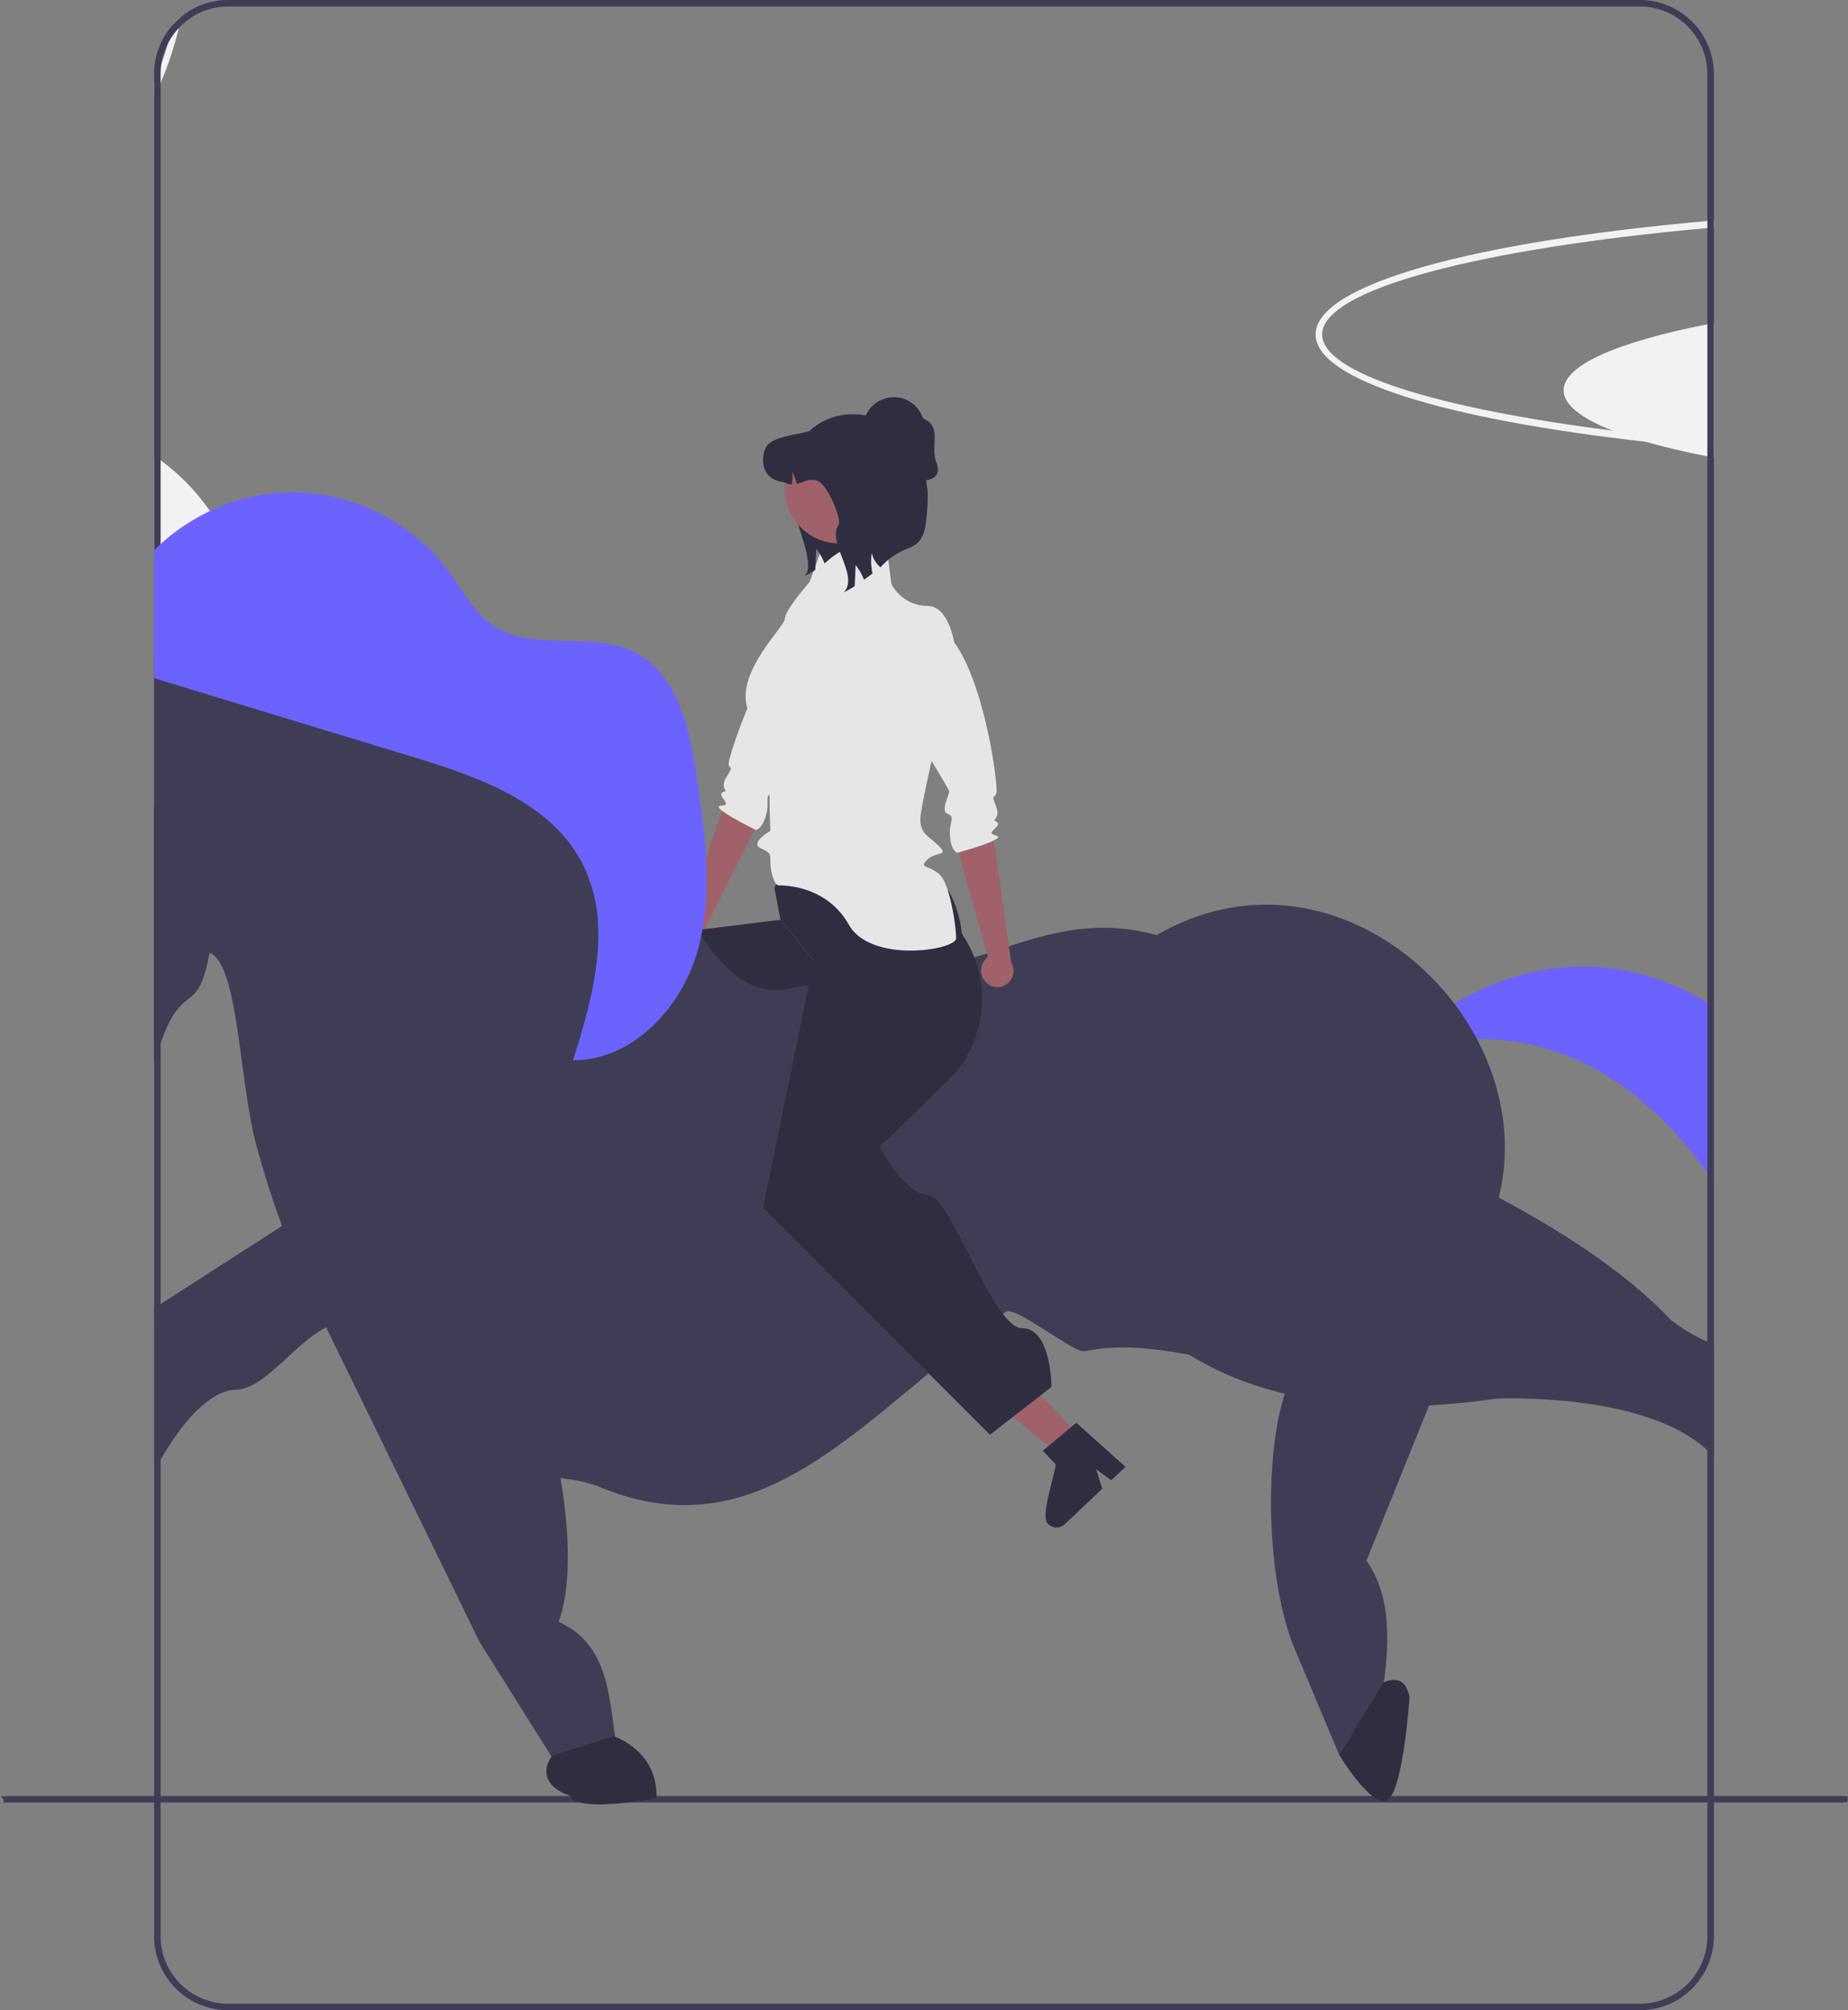 <svg id="b34a1f67-b73e-4ba1-9df1-7a6cf69c06a3" data-name="Layer 1" xmlns="http://www.w3.org/2000/svg" width="566.32" height="616" viewBox="0 0 566.32 616"><rect x="0" y="0" width="566.32" height="616" fill="#808080" stroke="none"/><path d="M532.381,433.578a5.131,5.131,0,0,0,1.309-7.036,4.922,4.922,0,0,0-.516-.63L550.591,391.124l-9.895-8.068L525.892,426.135a5.117,5.117,0,0,0-.424,6.232,4.897,4.897,0,0,0,6.804,1.288Q532.327,433.618,532.381,433.578Z" transform="translate(-316.84 -142)" fill="#a0616a"/><path d="M580.568,331.966s-4.757-10.262-17.498-.078-23.111,42.151-22.933,44.197,1.789.059-.718,4.128c-2.039,3.309.621,4.012-.607,4.35-3.239.891,3.165,4.137-.984,4.321s10.661,7.456,10.661,7.456,2.41-.452,3.416-5.909c.565-3.065-.737-4.887,1.736-5.278s.46-6.086.856-6.947,15.101-16.875,15.101-16.875Z" transform="translate(-316.84 -142)" fill="#e6e6e6"/><polygon points="331.161 440.435 325.027 446.226 299.773 425.323 308.826 416.777 331.161 440.435" fill="#a0616a"/><path d="M638.032,608.963a3.588,3.588,0,0,0,5.045.15l11.546-10.901-.342-1.079-1.548-4.912,3.814,2.773.84.609,4.355-4.112-.767-.688-14.309-12.83-1.607,1.341-6.931,5.808-1.705,1.424,3.926,4.158C640.353,593.162,635.396,607.147,638.032,608.963Z" transform="translate(-316.84 -142)" fill="#2f2e41"/><path d="M411.06,537l52.704,108.066,22.978,36.637,18.617-7.309c-1.921-13.527-2.537-28.827-17.299-35.395,6.631-18.457.15-52.562-6-71Z" transform="translate(-316.84 -142)" fill="#3f3d56"/><path d="M840.06,241.37c.66-.13,1.33-.26,2-.38v41.25c-.67-.13-1.34-.26-2-.39-7.06-1.39-13.4-2.9-18.93-4.49h-.01q-5.67-1.65-10.16-3.41h-.02c-9.6-3.78-14.93-7.95-14.93-12.34C796.01,253.86,812.62,246.79,840.06,241.37Z" transform="translate(-316.84 -142)" fill="#f2f2f2"/><path d="M840.06,277.1v2.16c.67.06,1.33.11,2,.18v-2.16C841.39,277.22,840.72,277.16,840.06,277.1Zm0,0v2.16c.67.06,1.33.11,2,.18v-2.16C841.39,277.22,840.72,277.16,840.06,277.1Zm0,0v2.16c.67.06,1.33.11,2,.18v-2.16C841.39,277.22,840.72,277.16,840.06,277.1Zm0,0v2.16c.67.06,1.33.11,2,.18v-2.16C841.39,277.22,840.72,277.16,840.06,277.1Zm0,0v2.16c.67.06,1.33.11,2,.18v-2.16C841.39,277.22,840.72,277.16,840.06,277.1Zm0,0v2.16c.67.06,1.33.11,2,.18v-2.16C841.39,277.22,840.72,277.16,840.06,277.1Zm0-65.22c.66-.06,1.33-.12,2-.18v-2.16c-.67.07-1.33.12-2,.18-71.88,6.4-120.05,19.42-120.05,34.77,0,13.96,39.84,25.99,101.11,32.87h.01q9.15,1.02,18.93,1.9c.67.06,1.33.11,2,.18v-2.16c-.67-.06-1.34-.12-2-.18-10.18-.92-19.91-1.97-29.1-3.15h-.02c-53.6-6.82-88.93-17.59-88.93-29.46C722.01,230.59,770.51,218.18,840.06,211.88Zm0,65.22v2.16c.67.06,1.33.11,2,.18v-2.16C841.39,277.22,840.72,277.16,840.06,277.1Zm0,0v2.16c.67.06,1.33.11,2,.18v-2.16C841.39,277.22,840.72,277.16,840.06,277.1Zm0,0v2.16c.67.06,1.33.11,2,.18v-2.16C841.39,277.22,840.72,277.16,840.06,277.1Zm0,0v2.16c.67.06,1.33.11,2,.18v-2.16C841.39,277.22,840.72,277.16,840.06,277.1Zm0,0v2.16c.67.06,1.33.11,2,.18v-2.16C841.39,277.22,840.72,277.16,840.06,277.1Z" transform="translate(-316.84 -142)" fill="#f2f2f2"/><path d="M319.09,692.35c-.7.74-1.1,1.13-1.13,1.16l-1.12-1.16Z" transform="translate(-316.84 -142)" fill="#f2f2f2"/><path d="M369.84,149.57c-.44,1.92-.94,3.83-1.51,5.71-.6,2.07-1.27,4.1-2,6.11-.7,1.92-1.46,3.82-2.27,5.68v4.7q1.05-2.16,2-4.38a104.05,104.05,0,0,0,5.57-16.8l.78-3.48A25.953,25.953,0,0,0,369.84,149.57Z" transform="translate(-316.84 -142)" fill="#f2f2f2"/><path d="M392.43,334.92c0,.18,0,.35-.01.53a64.38,64.38,0,0,1-.97,10.65,62.761,62.761,0,0,1-3.01,11.13,64.235,64.235,0,0,1-22.38,29.57c-.66.48-1.32.95-2,1.41V281.64c.68.46,1.34.93,2,1.41a64.752,64.752,0,0,1,13.69,13.57c.49.65.96,1.31,1.41,1.99a63.708,63.708,0,0,1,10.53,26.54c.15.94.27,1.89.37,2.85A63.221,63.221,0,0,1,392.43,334.92Z" transform="translate(-316.84 -142)" fill="#f2f2f2"/><path d="M883.16,692.35c-.02.66-.05,1.33-.08,2v.01l-.25-.01-.49-.02.09-1.98Z" transform="translate(-316.84 -142)" fill="#fff"/><path d="M883.16,692.35c-.02.66-.05,1.33-.08,2H317.96v-.84l-1.12-1.16Z" transform="translate(-316.84 -142)" fill="#3f3d56"/><path d="M513.935,450.123s-6.683,16.841,5.572,18.706,8.061-17.794,8.061-17.794Z" transform="translate(-316.84 -142)" fill="#ffb8b8"/><path d="M516.164,428.771s-39.126,3.897-32.157,19.693,6.969,17.19,6.969,17.19l34.379,61.325,11.15-11.615s-12.544-27.411-12.544-36.238-13.008-24.159-13.008-24.159l22.765-1.858Z" transform="translate(-316.84 -142)" fill="#ffb8b8"/><path d="M575.995,448.463s-31.592,10.221-50.64,6.504c0,0,5.575-17.654-14.402-25.552l45.065-5.575Z" transform="translate(-316.84 -142)" fill="#2f2e41"/><path d="M528.143,518.616s-12.544-1.858-9.292,9.292l6.504,22.3s-8.363,22.765,4.646,17.654,21.371-36.702,21.371-36.702,5.575-24.159,0-24.159-23.229-3.717-21.371,0S528.143,518.616,528.143,518.616Z" transform="translate(-316.84 -142)" fill="#2f2e41"/><path d="M686.12,498.12s20.5-20.21,49.07-31.07Z" transform="translate(-316.84 -142)" fill="#6c63ff"/><path d="M842.06,450.42v53.75c-.24-.33-.47-.66-.71-1q-.645-.915-1.29-1.8c-20.67-28.54-43.63-39.4-65.37-40.88-13.98-.95-27.46,1.97-39.5,6.56l26.65-16.88s1.25-.91,3.55-2.23c10.07-5.77,40.36-19.39,74.67,1.25C840.73,449.57,841.39,449.99,842.06,450.42Z" transform="translate(-316.84 -142)" fill="#6c63ff"/><path d="M486.06,680c-3.652,4.985-1.681,9.86,5.35,12.225,2.193,5.585,26.65.775,26.65.775.091-9.066-4.433-15.282-13-19Z" transform="translate(-316.84 -142)" fill="#2f2e41"/><path d="M730.986,562.298c-23.14-27.687-31.718,45.474-18.277,82.819l14.556,34.715,13.081-18.678c2.564-15.559,2.865-30.07-4.754-40.913l30.368-75.315Z" transform="translate(-316.84 -142)" fill="#3f3d56"/><path d="M727.265,679.832s10.479,17.297,15.093,13.461,6.438-31.362,6.438-31.362c-1.11-5.103-3.96-6.21-8.125-4.299Z" transform="translate(-316.84 -142)" fill="#2f2e41"/><path d="M477.22,517.85c-3.44,19.94-28.16,26.64-54.32,29.21-.33.04-.65.07-.98.1-11.57,1.08-22.37,20.39-32.7,20.69-9.82.29-18.96,13.88-24.16,23.15-.7,1.25.63-4.42,0-3.08l-1-45.04,2-1.28,35.96-23.12,6-3.86,1.2-.77S482.22,488.85,477.22,517.85Z" transform="translate(-316.84 -142)" fill="#3f3d56"/><path d="M842.06,554.11v34.35c-.63-.71-1.3-1.39-2-2.04-19.33-18.06-64.82-15.82-64.82-15.82-7.24,1.06-14.05,1.72-20.46,2.05-1.95.11-3.86.18-5.73.22a161.759,161.759,0,0,1-23.25-1.06c-.18-.02-.36-.04-.53-.07-20.08-2.49-34.35-8.59-44.01-14.61-1.97-1.22-3.74-2.44-5.33-3.63a66.596,66.596,0,0,1-6.19-5.19.118.118,0,0,1-.05-.05h-.01c-.13-.12-.26-.24-.38-.37,0-.01-.01-.02-.02-.03a42.506,42.506,0,0,1-4.62-5.15c-.28-.37-.41-.57-.41-.57l1.98-.83.02-.01h.01l95.22-39.8q7.5,3.675,14.65,7.48c.97.52,1.93,1.04,2.89,1.56,19.86,10.83,37.2,22.58,49.94,36.01a53.642,53.642,0,0,0,11.1,6.6C840.72,553.47,841.39,553.79,842.06,554.11Z" transform="translate(-316.84 -142)" fill="#3f3d56"/><path d="M772.32,519.91a68.263,68.263,0,0,1-6.46,11.22c-8.4,13.11-17.05,21.06-25.88,25.63-.51.27-1.03.52-1.55.77-22.51,10.63-46.11.05-69.55-2.2-.77-.08-1.54-.15-2.31-.2-.71-.05-1.43-.09-2.15-.13h-.01a62.273,62.273,0,0,0-14.6.93c-.21.04-.41.08-.61.12-3.2.65-21.369-14.097-24.14-12.05-44.957,33.215-74.478,74.168-124.28,53.74-10.681-4.381-22.51-2.17-32.79-5.92C448.14,584.59,430.83,570.32,416.83,546.51a185.39,185.39,0,0,1-13.86-29.71q-4.29-11.55-7.9-25.08c-5.1-20.61-5.26-54.08-14.01-57.79-3.62,20.17-8.16,8.01-15,27.81-.62,1.82-1.29,3.61-2,5.39V343.23a38.255,38.255,0,0,1,2-3.53q.645-1.035,1.35-1.98c5.79-7.92,13.82-11.61,24.65-10.79,18.46,1.36,45.07,15.77,82.71,44.45q13.86,10.56,29.77,23.74c.44.36.89.73,1.34,1.1a42.676,42.676,0,0,1,6.68,5.78c6.58,6.89,11.83,15.96,17.21,24.02.59.88,1.18,1.75,1.78,2.6.28.41.56.82.85,1.22,1.16,1.63,2.34,3.2,3.55,4.66,6.63,8.02,14.15,13.03,24.86,9.96,2.68-.41,5.75-.85,9-1.32.81-.11,1.63-.23,2.46-.35,4.46-.63,9.15-1.29,13.49-1.91,2.94-.42,5.73-.82,8.19-1.19,8.76-.54,16.77-2.8,24.63-5.3,16.38-5.23,32.11-11.55,52.72-5.82,34.03-19.81,70.48-5.83,90.75,20.39a80.36,80.36,0,0,1,6.76,10.29C778.87,477.47,781.59,499.49,772.32,519.91Z" transform="translate(-316.84 -142)" fill="#3f3d56"/><path d="M556.018,423.84,554.16,414.084l4.646-9.292,48.782,10.221,0,0a35.341,35.341,0,0,1-4.246,39.654c-2.159,2.535-3.819,6.211-4.581,11.451l-22.765-17.654Z" transform="translate(-316.84 -142)" fill="#2f2e41"/><path d="M840.06,279.26V501.37q.645.885,1.29,1.8c.24.34.47.67.71,1V279.44C841.39,279.37,840.73,279.32,840.06,279.26Zm-476-112.19v188.6l2,1.04V164.69a19.956,19.956,0,0,1,.27-3.3C365.63,163.31,364.87,165.21,364.06,167.07Zm476,112.19V501.37q.645.885,1.29,1.8c.24.34.47.67.71,1V279.44C841.39,279.37,840.73,279.32,840.06,279.26Zm-476-112.19v4.7q1.05-2.16,2-4.38v-2.7a19.956,19.956,0,0,1,.27-3.3C365.63,163.31,364.87,165.21,364.06,167.07Zm476,112.19V449.19c.67.38,1.33.8,2,1.23V279.44C841.39,279.37,840.73,279.32,840.06,279.26Zm-476-112.19v4.7q1.05-2.16,2-4.38v-2.7a19.956,19.956,0,0,1,.27-3.3C365.63,163.31,364.87,165.21,364.06,167.07Zm476,112.19V501.37q.645.885,1.29,1.8c.24.34.47.67.71,1V279.44C841.39,279.37,840.73,279.32,840.06,279.26Zm-476-112.19v4.7q1.05-2.16,2-4.38v-2.7a19.956,19.956,0,0,1,.27-3.3C365.63,163.31,364.87,165.21,364.06,167.07Zm476,112.19V501.37q.645.885,1.29,1.8c.24.34.47.67.71,1V279.44C841.39,279.37,840.73,279.32,840.06,279.26Zm-476-112.19v4.7q1.05-2.16,2-4.38v-2.7a19.956,19.956,0,0,1,.27-3.3C365.63,163.31,364.87,165.21,364.06,167.07Zm0,0v4.7q1.05-2.16,2-4.38v-2.7a19.956,19.956,0,0,1,.27-3.3C365.63,163.31,364.87,165.21,364.06,167.07Zm0,0v4.7q1.05-2.16,2-4.38v-2.7a19.956,19.956,0,0,1,.27-3.3C365.63,163.31,364.87,165.21,364.06,167.07ZM819.37,142H386.75a22.629,22.629,0,0,0-14.34,5.11,25.953,25.953,0,0,0-2.57,2.46,22.637,22.637,0,0,0-5.78,15.12V735.31A22.717,22.717,0,0,0,386.75,758H819.37a22.717,22.717,0,0,0,22.69-22.69V164.69A22.717,22.717,0,0,0,819.37,142Zm20.69,593.31A20.712,20.712,0,0,1,819.37,756H386.75a20.712,20.712,0,0,1-20.69-20.69V164.69a19.956,19.956,0,0,1,.27-3.3,20.566,20.566,0,0,1,5.3-10.8A20.599,20.599,0,0,1,386.75,144H819.37a20.712,20.712,0,0,1,20.69,20.69Zm-476-568.24v4.7q1.05-2.16,2-4.38v-2.7a19.956,19.956,0,0,1,.27-3.3C365.63,163.31,364.87,165.21,364.06,167.07Zm0,0v4.7q1.05-2.16,2-4.38v-2.7a19.956,19.956,0,0,1,.27-3.3C365.63,163.31,364.87,165.21,364.06,167.07Zm0,0v4.7q1.05-2.16,2-4.38v-2.7a19.956,19.956,0,0,1,.27-3.3C365.63,163.31,364.87,165.21,364.06,167.07Zm476,112.19V501.37q.645.885,1.29,1.8c.24.34.47.67.71,1V279.44C841.39,279.37,840.73,279.32,840.06,279.26Zm-476-112.19v4.7q1.05-2.16,2-4.38v-2.7a19.956,19.956,0,0,1,.27-3.3C365.63,163.31,364.87,165.21,364.06,167.07Zm476,112.19V449.19c.67.38,1.33.8,2,1.23V279.44C841.39,279.37,840.73,279.32,840.06,279.26Zm-476-112.19v4.7q1.05-2.16,2-4.38v-2.7a19.956,19.956,0,0,1,.27-3.3C365.63,163.31,364.87,165.21,364.06,167.07Zm476,112.19V449.19c.67.38,1.33.8,2,1.23V279.44C841.39,279.37,840.73,279.32,840.06,279.26Zm-476-112.19V281.64c.68.46,1.34.93,2,1.41V164.69a19.956,19.956,0,0,1,.27-3.3C365.63,163.31,364.87,165.21,364.06,167.07Zm476,112.19V501.37q.645.885,1.29,1.8c.24.34.47.67.71,1V279.44C841.39,279.37,840.73,279.32,840.06,279.26Z" transform="translate(-316.84 -142)" fill="#3f3d56"/><path d="M533.26,416.64A78.575,78.575,0,0,1,532.12,426.8c-.16.96-.36,1.93-.57,2.89-.32,1.4-.67,2.8-1.08,4.19-.09.31-.18.61-.28.92a51.852,51.852,0,0,1-1.94,5.16c-.49,1.13-1.03,2.24-1.61,3.34-.31.62-.65,1.23-1,1.84-.32.55-.64,1.09-.98,1.63-.84,1.34-1.73,2.64-2.69,3.89-.55.73-1.13,1.44-1.72,2.14-.44.52-.89,1.02-1.36,1.52q-.225.24-.45.48c-.78.82-1.58,1.6-2.41,2.35-.65.59-1.32,1.17-2.01,1.71-.36.3-.73.58-1.1.86-.26.19-.52.38-.78.56-.74.54-1.49,1.04-2.27,1.51-.99.62-2.02,1.18-3.06,1.7a34.594,34.594,0,0,1-4.47,1.82c-.07.03-.15.05-.23.08a31.483,31.483,0,0,1-9.66,1.51c2.87-9.06,5.7-18.65,7-28.15.13-.9.24-1.8.33-2.69.15-1.4.26-2.79.33-4.18.08-1.54.11-3.08.07-4.6a46.308,46.308,0,0,0-4.94-20.82,43.439,43.439,0,0,0-9.38-12.1c-11.27-10.35-27.52-15.86-42.61-20.46q-27.405-8.325-54.81-16.67-3.495-1.065-6.99-2.13l-15.39-4.68c-.67-.2-1.33-.41-2-.61V310.65c.65-.67,1.32-1.31,2-1.92q1.785-1.635,3.69-3.11a61.877,61.877,0,0,1,11.41-7.01,59.275,59.275,0,0,1,24.64-5.77,60.487,60.487,0,0,1,48.68,24.38c4.21,5.76,7.57,12.46,13.48,16.46,9.22,6.24,21.46,3.98,32.61,5.25a31.384,31.384,0,0,1,10.63,2.89,25.297,25.297,0,0,1,6.71,4.93,26.869,26.869,0,0,1,2.93,3.54,29.099,29.099,0,0,1,1.89,3c.11.18.21.35.3.53.18.32.34.64.51.97.22.44.44.89.65,1.34,3.41,7.35,5.04,16.08,6.22,24.15C532.15,392.29,533.87,404.6,533.26,416.64Z" transform="translate(-316.84 -142)" fill="#6c63ff"/><path d="M571.03,412.906l-20.346,99.213,69.535,69.535L639.06,567s0-18-9-18-21.812-40.701-28.906-40.85-14.738-14.74-14.738-14.74l20.759-20.144a35.064,35.064,0,0,0,4.815-44.528L600,410.638Z" transform="translate(-316.84 -142)" fill="#2f2e41"/><circle cx="273.921" cy="131.105" r="9.4" fill="#2f2e41"/><path d="M590.837,286.723a9.289,9.289,0,0,1-2.956-12.961,9.4,9.4,0,0,1,12.961-2.956c4.395,2.763,1.095,8.114,2.956,12.961C606.431,290.622,596.89,290.241,590.837,286.723Z" transform="translate(-316.84 -142)" fill="#2f2e41"/><path d="M552.921,396.605s-6.267,3.656-3.133,5.222,3.133,1.678,3.133,4.233,1.044,7.256,2.611,7.256,14.622,0,21.411,12.011,32.9,7.833,32.9,4.178-1.896-16.711-5.126-19.583-6.363-1.828-3.752-4.439,6.789-1.044,3.656-4.178-5.744-3.656-5.744-8.355,10.967-50.065,10.967-50.065S608.798,327.672,600.965,327.672a12.458,12.458,0,0,1-10.967-6.789L588.693,310.7l-19.322-2.611L564.932,320.361s-7.572,8.617-7.572,11.228-17.233,18.278-10.444,29.766,9.139,3.917,7.05,9.139S552.921,396.605,552.921,396.605Z" transform="translate(-316.84 -142)" fill="#e6e6e6"/><path d="M569.012,283.813c-.327.761-10.399.68-10.861,1.358-3.557,5.233,9.265,27.501,5.708,32.741l-.495.591a23.414,23.414,0,0,0,3.333-1.88c.095-2.145.19-4.297.292-6.442a17.705,17.705,0,0,1,2.552,4.487,29.059,29.059,0,0,1,5.057-3.794,22.261,22.261,0,0,1,4.919-4.049Z" transform="translate(-316.84 -142)" fill="#2f2e41"/><circle cx="257.165" cy="149.835" r="16.672" fill="#a0616a"/><path d="M586.667,315.852a8.029,8.029,0,0,1-2.688-4.412,17.251,17.251,0,0,0,.238,6.299c-.903.679-1.778,1.324-2.607,1.907a17.705,17.705,0,0,0-2.552-4.487c-.102,2.145-.197,4.297-.292,6.442a23.414,23.414,0,0,1-3.333,1.88l.495-.591c3.557-5.24-5.648-14.886-2.091-20.119.998-1.466-3.509-13.053-6.944-13.576-3.055-.462-2.926.421-5.885,1.066a14.81,14.81,0,0,0-1.419-3.672,12.134,12.134,0,0,1-.115,3.869c-1.052.041-1.88-.63-3-.801-7.148-1.093-6.421-8.824-4.433-11.275,1.996-2.444,8.621-3.177,11.675-3.971.278-.271.91-.102,1.188-.36,5.854-5.357,13.683-6.245,20.729-3.87,7.514,2.532,12.198,7.433,14.602,14.989l.69,6.046c.619,1.944-.16,10.99-.69,12.96C598.176,311.835,593.788,308.012,586.667,315.852Z" transform="translate(-316.84 -142)" fill="#2f2e41"/><path d="M618.93,442.958a5.131,5.131,0,0,1,.047-7.156,4.923,4.923,0,0,1,.626-.52l-10.512-37.458,11.244-6.048,6.378,45.103a5.117,5.117,0,0,1-.764,6.2,4.897,4.897,0,0,1-6.925-.024Q618.976,443.007,618.93,442.958Z" transform="translate(-316.84 -142)" fill="#a0616a"/><path d="M590.86,334.059s6.614-9.175,17.197,3.237,14.709,45.765,14.147,47.74-1.768-.281-.076,4.189c1.375,3.635-1.37,3.822-.228,4.386,3.012,1.488-3.891,3.463.147,4.429s-11.88,5.302-11.88,5.302-2.28-.9-2.235-6.449c.025-3.116,1.649-4.659-.705-5.511s.701-6.063.475-6.983-11.631-19.43-11.631-19.43Z" transform="translate(-316.84 -142)" fill="#e6e6e6"/></svg>